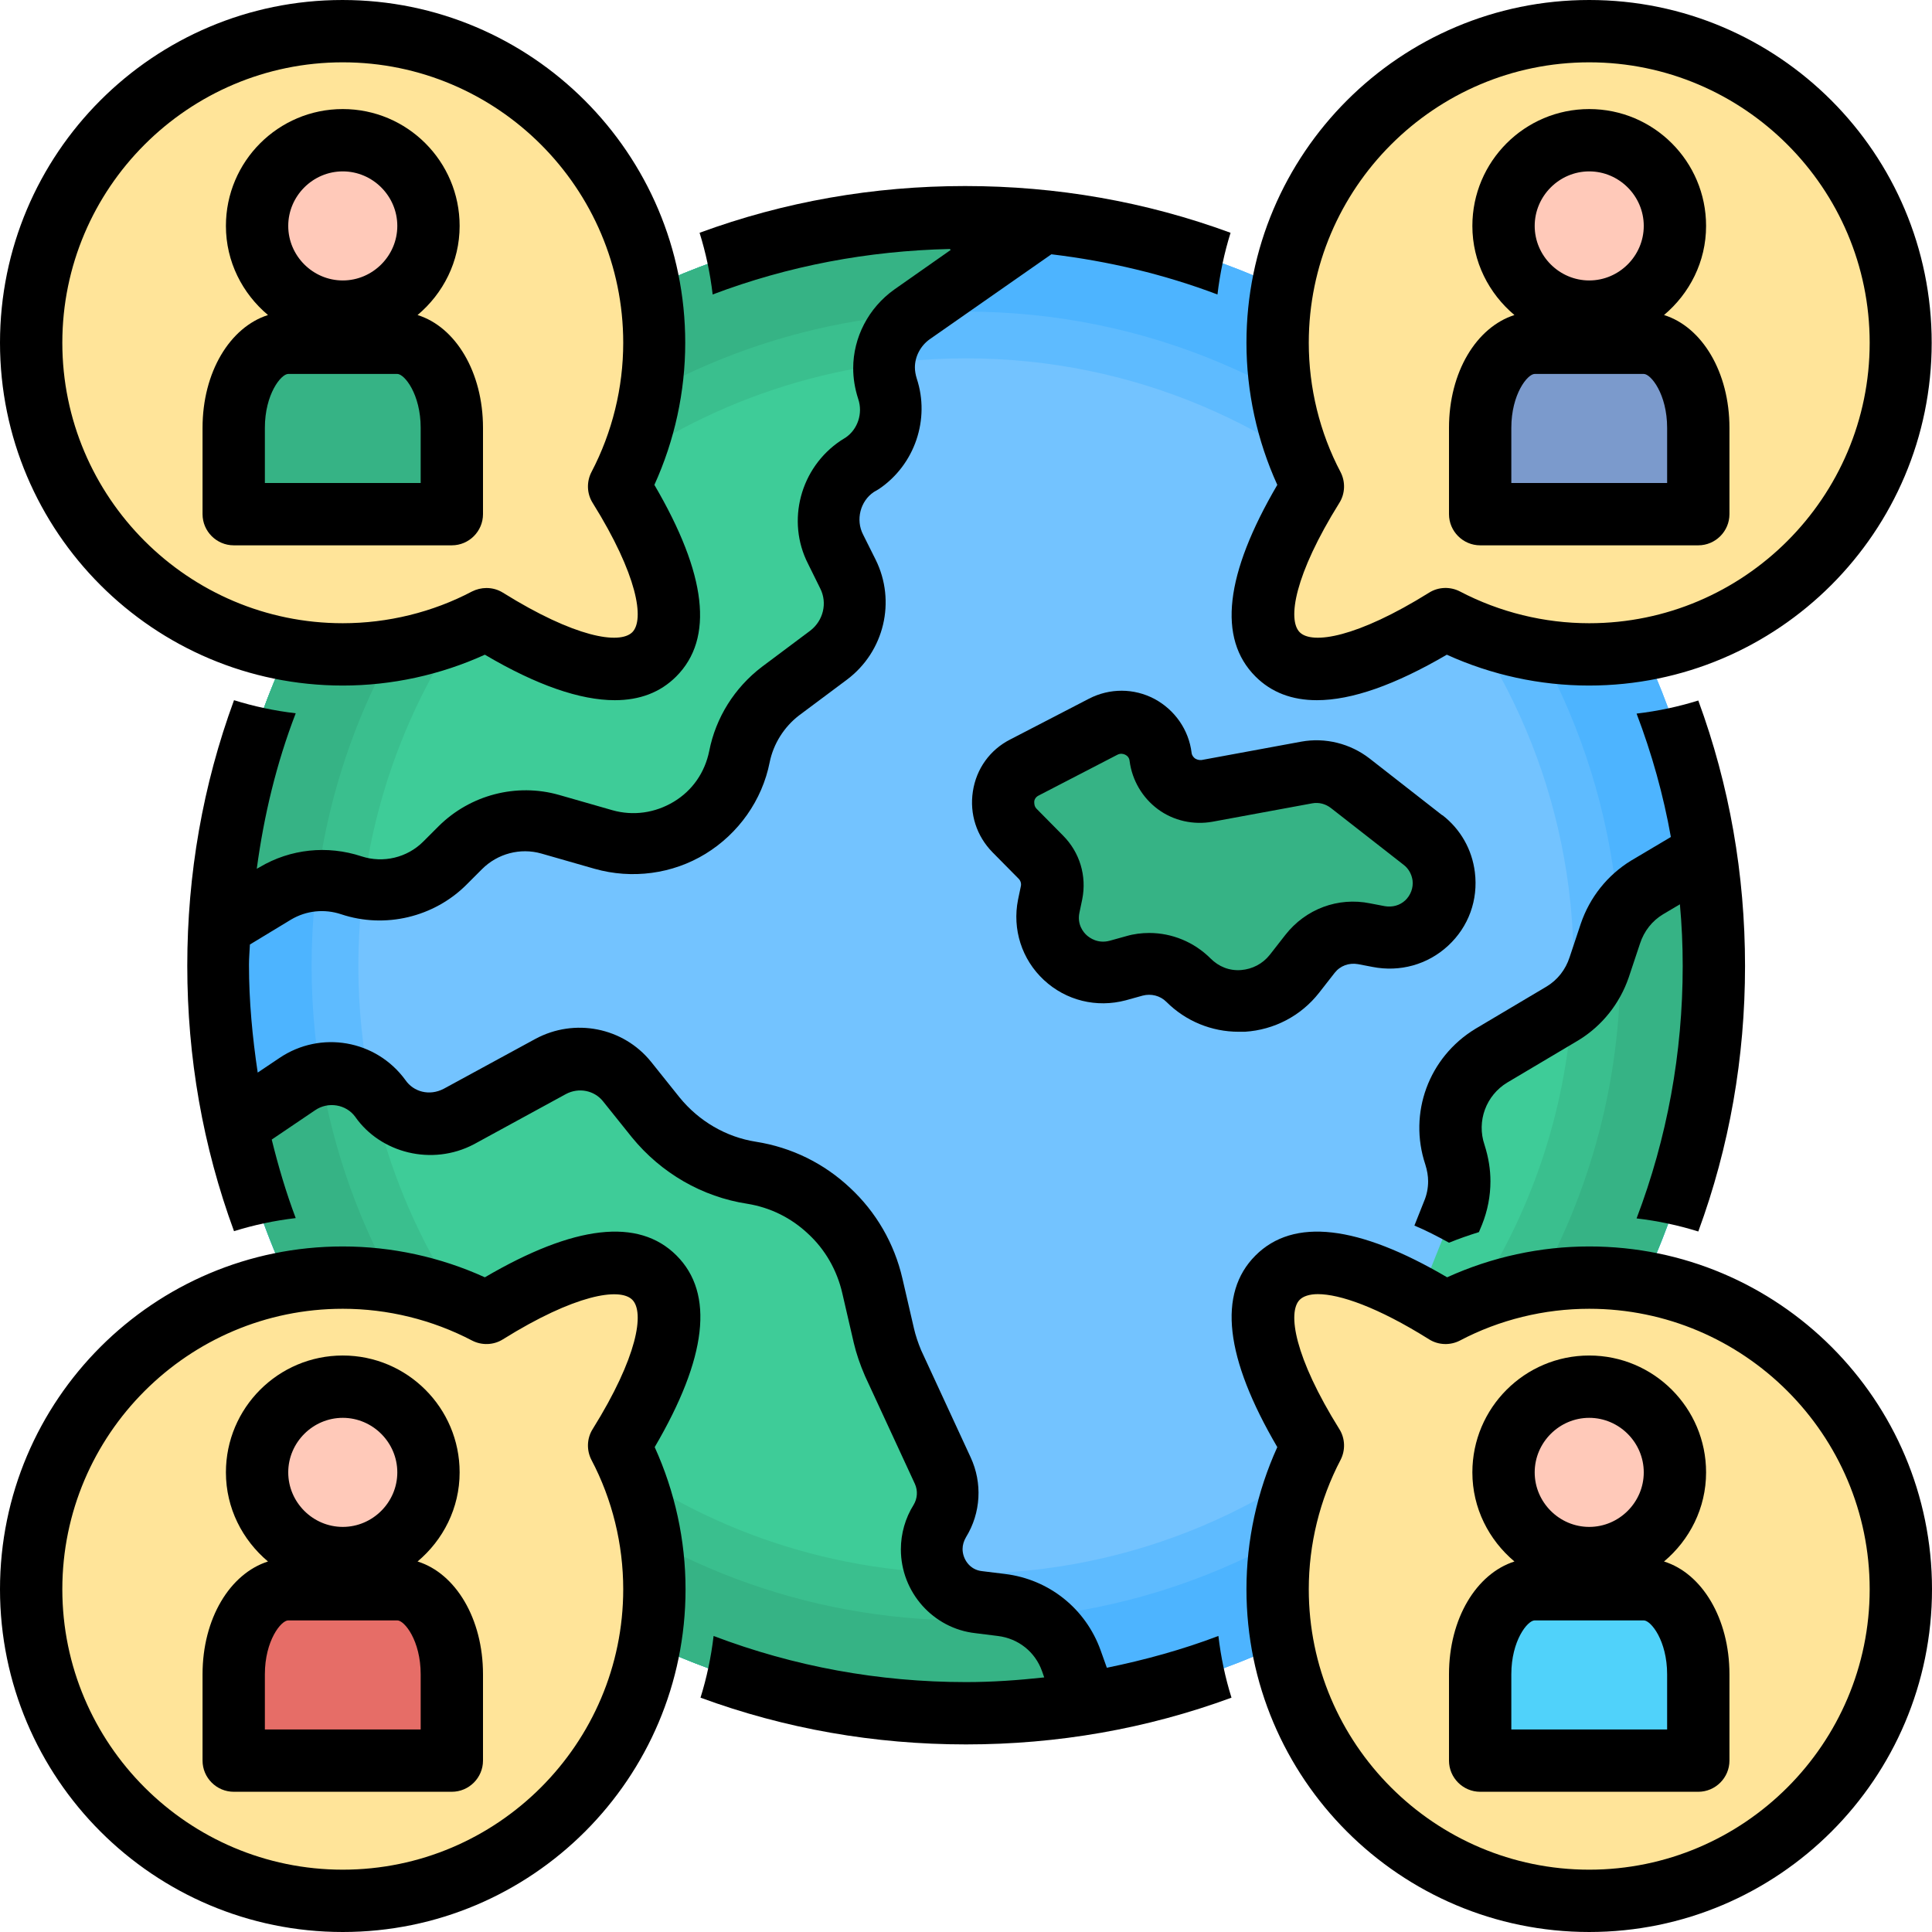 <?xml version="1.0" encoding="UTF-8"?>
<!DOCTYPE svg PUBLIC '-//W3C//DTD SVG 1.0//EN'
          'http://www.w3.org/TR/2001/REC-SVG-20010904/DTD/svg10.dtd'>
<svg data-name="Layer 1" height="62.0" preserveAspectRatio="xMidYMid meet" version="1.0" viewBox="1.0 1.0 62.0 62.0" width="62.0" xmlns="http://www.w3.org/2000/svg" xmlns:xlink="http://www.w3.org/1999/xlink" zoomAndPan="magnify"
><g
  ><circle cx="32" cy="32" fill="#73c3ff" r="24"
  /></g
  ><g
  ><path d="M32,8c-13.25,0-24,10.75-24,24s10.75,24,24,24,24-10.75,24-24-10.75-24-24-24Zm0,43.5c-10.77,0-19.5-8.73-19.5-19.5S21.23,12.5,32,12.5s19.5,8.73,19.5,19.5-8.73,19.5-19.5,19.5Z" fill="#5ebbff"
  /></g
  ><g
  ><path d="M32,8c-13.25,0-24,10.75-24,24s10.75,24,24,24,24-10.75,24-24-10.75-24-24-24Zm0,45c-11.6,0-21-9.4-21-21S20.4,11,32,11s21,9.4,21,21-9.4,21-21,21Z" fill="#4db4ff"
  /></g
  ><g
  ><path d="M53.74,42.16c1.45-3.09,2.26-6.53,2.26-10.16,0-1.23-.09-2.45-.28-3.63l-1.86,1.11c-.56,.34-.97,.86-1.18,1.47l-.36,1.1c-.21,.61-.62,1.13-1.18,1.47l-2.28,1.36c-1.09,.66-1.57,1.98-1.17,3.18,.09,.28,.14,.56,.14,.85,0,.35-.07,.69-.2,1.01l-1.09,2.72c.29,.15,.58,.32,.85,.49,1.38-.72,2.95-1.13,4.61-1.13,.59,0,1.18,.05,1.74,.16Z" fill="#3ecc98"
  /></g
  ><g
  ><path d="M35.87,55.68c-1.26,.21-2.55,.32-3.87,.32-11.48,0-21.08-8.07-23.44-18.85l1.98-1.34c.87-.59,2.05-.38,2.67,.47,.37,.53,.97,.81,1.58,.81,.31,0,.63-.08,.93-.24l2.95-1.61c.83-.45,1.86-.25,2.45,.48l.92,1.15c.78,.95,1.87,1.59,3.08,1.78,.96,.15,1.82,.59,2.49,1.22,.68,.63,1.17,1.47,1.39,2.41l.37,1.6c.07,.3,.17,.59,.29,.87l1.6,3.46c.24,.52,.2,1.13-.1,1.62-.18,.29-.26,.6-.26,.9,0,.83,.61,1.6,1.52,1.7l.71,.09c1.03,.12,1.9,.81,2.25,1.79l.49,1.37Z" fill="#3ecc98"
  /></g
  ><g
  ><path d="M34.53,8.13c-.83-.09-1.67-.13-2.53-.13-12.84,0-23.33,10.09-23.97,22.78l1.81-1.09c.74-.44,1.63-.53,2.44-.26,.3,.1,.61,.15,.92,.15,.77,0,1.52-.3,2.08-.86l.5-.5c.75-.75,1.86-1.04,2.88-.75l1.71,.49c1.96,.56,3.97-.67,4.37-2.66,.17-.84,.64-1.58,1.32-2.1l1.54-1.15c.81-.61,1.07-1.71,.62-2.61l-.39-.79c-.48-.94-.17-2.09,.71-2.68l.13-.08c.78-.53,1.12-1.51,.82-2.41-.07-.22-.11-.44-.11-.66,0-.67,.33-1.31,.9-1.72l4.25-2.97Z" fill="#3ecc98"
  /></g
  ><g
  ><path d="M56,32c0,3.63-.81,7.07-2.26,10.16-.56-.11-1.15-.16-1.74-.16-1.31,0-2.56,.26-3.71,.72,1.81-2.74,2.94-5.96,3.16-9.43,.4-.32,.7-.75,.87-1.24l.36-1.1c.21-.61,.62-1.13,1.18-1.47l1.86-1.11c.19,1.18,.28,2.4,.28,3.63Z" fill="#3abf8e"
  /></g
  ><g
  ><path d="M35.87,55.68c-1.26,.21-2.55,.32-3.87,.32-11.48,0-21.08-8.07-23.44-18.85l1.98-1.34c.74-.5,1.71-.42,2.37,.14,1.76,8.58,9.16,15.11,18.17,15.52,.23,.51,.71,.89,1.34,.96l.71,.09c1.03,.12,1.9,.81,2.25,1.79l.49,1.37Z" fill="#3abf8e"
  /></g
  ><g
  ><path d="M34.53,8.13l-4.25,2.97c-.53,.38-.85,.96-.89,1.58-8.73,1.16-15.62,8.1-16.73,16.84-.13-.02-.26-.05-.38-.09-.81-.27-1.7-.18-2.44,.26l-1.81,1.09c.64-12.69,11.13-22.78,23.97-22.78,.86,0,1.7,.04,2.53,.13Z" fill="#3abf8e"
  /></g
  ><g
  ><path d="M56,32c0,3.63-.81,7.07-2.26,10.16-.56-.11-1.15-.16-1.74-.16-.55,0-1.08,.04-1.6,.14,1.65-3,2.6-6.46,2.6-10.14,0-.53-.02-1.06-.07-1.58,.23-.38,.54-.7,.93-.94l1.86-1.11c.19,1.18,.28,2.4,.28,3.63Z" fill="#36b385"
  /></g
  ><g
  ><path d="M35.87,55.68c-1.26,.21-2.55,.32-3.87,.32-11.48,0-21.08-8.07-23.44-18.85l1.98-1.34c.23-.16,.49-.26,.76-.3,1.66,9.93,10.3,17.49,20.7,17.49,.74,0,1.48-.04,2.2-.12,.54,.32,.96,.82,1.18,1.43l.49,1.37Z" fill="#36b385"
  /></g
  ><g
  ><path d="M34.53,8.13l-4.21,2.95h-.01c-9.91,.78-17.88,8.44-19.13,18.21-.47,.02-.93,.16-1.34,.4l-1.81,1.09c.64-12.69,11.13-22.78,23.97-22.78,.86,0,1.7,.04,2.53,.13Z" fill="#36b385"
  /></g
  ><g
  ><path d="M46.67,27.95l-2.33-1.82c-.4-.31-.9-.43-1.4-.34l-3.2,.59c-.72,.13-1.4-.37-1.49-1.09h0c-.11-.88-1.06-1.38-1.84-.97l-2.53,1.31c-.76,.39-.92,1.41-.32,2.02l.84,.85c.3,.3,.43,.73,.35,1.15l-.09,.43c-.26,1.3,.94,2.42,2.21,2.07l.53-.15c.62-.17,1.28,0,1.73,.46h0c.96,.97,2.56,.87,3.4-.21l.5-.64c.41-.52,1.08-.77,1.73-.64l.47,.09c1.17,.24,2.24-.75,2.09-1.94h0c-.06-.46-.3-.88-.66-1.17Z" fill="#36b385"
  /></g
  ><g
  ><path d="M16.61,20.87c1.88,1.17,4.27,2.25,5.39,1.13s.04-3.51-1.13-5.39c.72-1.38,1.13-2.95,1.13-4.61,0-5.52-4.48-10-10-10S2,6.48,2,12s4.48,10,10,10c1.66,0,3.23-.41,4.61-1.13Z" fill="#ffe499"
  /></g
  ><g
  ><path d="M52,22c5.52,0,10-4.48,10-10s-4.48-10-10-10-10,4.48-10,10c0,1.66,.41,3.23,1.13,4.61-1.17,1.88-2.25,4.27-1.13,5.39s3.51,.04,5.39-1.13c1.38,.72,2.95,1.13,4.61,1.13Z" fill="#ffe499"
  /></g
  ><g
  ><path d="M47.39,43.13c-1.88-1.17-4.27-2.25-5.39-1.13s-.04,3.51,1.13,5.39c-.72,1.38-1.13,2.95-1.13,4.61,0,5.52,4.48,10,10,10s10-4.48,10-10-4.48-10-10-10c-1.66,0-3.23,.41-4.61,1.13Z" fill="#ffe499"
  /></g
  ><g
  ><path d="M12,42c-5.52,0-10,4.48-10,10s4.48,10,10,10c5.52,0,10-4.48,10-10,0-1.66-.41-3.23-1.13-4.61,1.17-1.88,2.25-4.27,1.13-5.39s-3.51-.04-5.39,1.13c-1.38-.72-2.95-1.13-4.61-1.13Z" fill="#ffe499"
  /></g
  ><g
  ><path d="M8.5,17.5v-2.77c0-1.5,.79-2.73,1.75-2.73h3.5c.96,0,1.75,1.23,1.75,2.73v2.77h-7Z" fill="#36b385"
  /></g
  ><g
  ><circle cx="12" cy="8.25" fill="#ffc9b9" r="2.75"
  /></g
  ><g
  ><path d="M48.5,17.5v-2.77c0-1.5,.79-2.73,1.75-2.73h3.5c.96,0,1.75,1.23,1.75,2.73v2.77h-7Z" fill="#7b9acc"
  /></g
  ><g
  ><circle cx="52" cy="8.25" fill="#ffc9b9" r="2.75"
  /></g
  ><g
  ><path d="M8.5,57.5v-2.77c0-1.5,.79-2.73,1.75-2.73h3.5c.96,0,1.75,1.23,1.75,2.73v2.77h-7Z" fill="#e66d67"
  /></g
  ><g
  ><circle cx="12" cy="48.25" fill="#ffc9b9" r="2.75"
  /></g
  ><g
  ><path d="M48.5,57.5v-2.77c0-1.5,.79-2.73,1.75-2.73h3.5c.96,0,1.75,1.23,1.75,2.73v2.77h-7Z" fill="#50d2fa"
  /></g
  ><g
  ><circle cx="52" cy="48.25" fill="#ffc9b9" r="2.75"
  /></g
  ><g
  ><path d="M31.51,9.02l-1.81,1.27c-.83,.59-1.32,1.54-1.32,2.53,0,.31,.05,.64,.16,.98,.16,.47-.02,.98-.4,1.24l-.16,.1c-1.3,.87-1.75,2.58-1.05,3.95l.39,.79c.24,.47,.1,1.04-.32,1.36l-1.55,1.16c-.88,.67-1.48,1.63-1.69,2.7-.14,.69-.54,1.27-1.14,1.63-.6,.36-1.3,.46-1.97,.27l-1.71-.49c-1.37-.39-2.85,0-3.86,1l-.5,.5c-.51,.51-1.28,.7-1.98,.47-1.09-.36-2.28-.24-3.27,.35l-.09,.05c.23-1.71,.63-3.38,1.25-4.99-.68-.08-1.34-.22-1.98-.42-1,2.72-1.5,5.58-1.5,8.52s.5,5.8,1.5,8.52c.64-.2,1.3-.34,1.98-.42-.31-.82-.56-1.67-.77-2.52l1.39-.94c.42-.29,1-.19,1.29,.21,.81,1.16,2.46,1.59,3.81,.88l2.95-1.61c.41-.22,.91-.12,1.19,.23l.93,1.16c.94,1.15,2.26,1.91,3.7,2.13,.74,.12,1.41,.45,1.96,.97,.54,.5,.92,1.16,1.09,1.9l.37,1.6c.08,.34,.2,.69,.36,1.06l1.6,3.46c.1,.22,.08,.47-.04,.67-.27,.43-.41,.93-.41,1.43,0,1.38,1.04,2.54,2.39,2.69l.72,.09c.66,.08,1.2,.51,1.42,1.13l.07,.2c-.83,.09-1.66,.15-2.51,.15-2.8,0-5.52-.5-8.1-1.48-.08,.68-.22,1.34-.42,1.98,2.72,1,5.58,1.5,8.52,1.5s5.8-.5,8.52-1.5c-.2-.64-.34-1.3-.42-1.98-1.16,.44-2.36,.77-3.58,1.02l-.2-.56c-.48-1.34-1.66-2.28-3.07-2.45l-.73-.09c-.41-.04-.63-.4-.63-.71,0-.13,.04-.26,.11-.38,.48-.78,.53-1.74,.15-2.56l-1.59-3.44c-.1-.24-.18-.48-.23-.7l-.37-1.6c-.26-1.13-.85-2.14-1.68-2.91-.84-.79-1.88-1.3-3.02-1.48-.96-.15-1.83-.66-2.45-1.42l-.92-1.15c-.89-1.1-2.45-1.41-3.71-.73l-2.94,1.6c-.46,.24-.97,.1-1.23-.28-.94-1.29-2.72-1.6-4.04-.71l-.7,.47c-.17-1.14-.28-2.29-.28-3.46,0-.22,.02-.43,.03-.65l1.32-.8c.49-.29,1.07-.35,1.61-.17,1.41,.47,2.98,.09,4.02-.95l.5-.5c.5-.5,1.23-.69,1.9-.5l1.71,.49c1.2,.34,2.5,.17,3.56-.48,1.06-.65,1.82-1.72,2.06-2.94,.12-.59,.46-1.13,.94-1.5l1.54-1.15c1.2-.9,1.58-2.52,.92-3.85l-.4-.8c-.25-.48-.09-1.08,.34-1.37l.17-.1c1.15-.78,1.64-2.24,1.21-3.54-.04-.13-.06-.25-.06-.36,0-.35,.18-.69,.47-.9l3.91-2.73c1.83,.22,3.61,.64,5.33,1.29,.08-.68,.22-1.34,.42-1.98-2.72-1-5.58-1.5-8.52-1.5s-5.8,.5-8.52,1.5c.2,.64,.34,1.3,.42,1.98,2.43-.92,4.98-1.4,7.61-1.46Z"
  /></g
  ><g
  ><path d="M47.28,27.16l-2.33-1.82c-.62-.48-1.42-.68-2.19-.54l-3.2,.59c-.09,.01-.16-.02-.21-.05-.04-.03-.1-.09-.11-.18-.09-.74-.54-1.38-1.19-1.73-.66-.35-1.44-.35-2.1-.01l-2.53,1.31c-.65,.33-1.09,.94-1.2,1.67-.11,.72,.12,1.43,.63,1.95l.84,.85c.06,.06,.09,.15,.07,.24l-.09,.43c-.19,.95,.12,1.92,.83,2.58,.71,.66,1.69,.9,2.63,.65l.54-.15c.27-.07,.56,0,.76,.2,.62,.62,1.45,.96,2.32,.96,.07,0,.13,0,.2,0,.94-.06,1.8-.51,2.38-1.25l.5-.64c.18-.23,.46-.33,.75-.28l.47,.09c.87,.17,1.76-.07,2.42-.68,.66-.61,.97-1.47,.86-2.36-.09-.73-.46-1.38-1.04-1.83Zm-1.18,2.73c-.18,.17-.42,.23-.66,.19l-.47-.09c-1.03-.21-2.07,.18-2.72,1.01l-.5,.64c-.23,.29-.56,.46-.92,.49-.38,.03-.72-.11-.98-.37-.53-.53-1.24-.82-1.97-.82-.24,0-.49,.03-.73,.1l-.54,.15c-.38,.1-.64-.09-.74-.18-.1-.09-.31-.34-.23-.72l.09-.43c.15-.75-.08-1.51-.62-2.05l-.84-.85c-.08-.08-.08-.17-.08-.23,0-.06,.04-.15,.14-.2l2.53-1.31c.1-.05,.19-.03,.25,0,.06,.03,.13,.09,.14,.2,.08,.62,.41,1.18,.91,1.55,.5,.37,1.14,.51,1.75,.4l3.2-.59c.22-.04,.43,.02,.6,.15l2.33,1.82h0c.16,.12,.26,.3,.29,.5,.03,.24-.06,.48-.24,.65Z"
  /></g
  ><g
  ><path d="M51.73,30.64l-.36,1.08c-.13,.4-.39,.73-.74,.94l-2.29,1.36c-1.49,.91-2.15,2.7-1.6,4.35,.06,.19,.09,.37,.09,.54,0,.21-.04,.43-.13,.64l-.31,.78c.36,.15,.73,.34,1.11,.55,.32-.13,.64-.24,.96-.34l.1-.24c.18-.45,.27-.92,.27-1.39,0-.38-.06-.76-.19-1.17-.26-.76,.05-1.59,.73-2l2.29-1.36c.75-.46,1.32-1.17,1.61-2.02l.36-1.08c.13-.4,.39-.73,.74-.94l.54-.32c.06,.65,.09,1.31,.09,1.98,0,2.8-.5,5.52-1.48,8.1,.68,.08,1.34,.22,1.98,.42,1-2.72,1.5-5.58,1.5-8.52s-.5-5.8-1.5-8.52c-.64,.2-1.3,.34-1.98,.42,.49,1.29,.86,2.61,1.1,3.96l-1.28,.76c-.75,.46-1.32,1.17-1.61,2.02Z"
  /></g
  ><g
  ><path d="M8.5,18.5h7c.55,0,1-.45,1-1v-2.77c0-1.79-.88-3.24-2.1-3.62,.82-.69,1.35-1.71,1.35-2.86,0-2.07-1.68-3.75-3.75-3.75s-3.75,1.68-3.75,3.75c0,1.15,.53,2.17,1.35,2.86-1.22,.39-2.1,1.83-2.1,3.62v2.77c0,.55,.45,1,1,1Zm3.5-12c.96,0,1.75,.79,1.75,1.75s-.79,1.75-1.75,1.75-1.75-.79-1.75-1.75,.79-1.75,1.75-1.75Zm-2.5,8.23c0-1.08,.52-1.73,.75-1.73h3.5c.23,0,.75,.65,.75,1.73v1.77h-5v-1.77Z"
  /></g
  ><g
  ><path d="M54.4,11.11c.82-.69,1.35-1.71,1.35-2.86,0-2.07-1.68-3.75-3.75-3.75s-3.75,1.68-3.75,3.75c0,1.15,.53,2.17,1.35,2.86-1.22,.39-2.1,1.83-2.1,3.62v2.77c0,.55,.45,1,1,1h7c.55,0,1-.45,1-1v-2.77c0-1.79-.88-3.24-2.1-3.62Zm-2.4-4.61c.96,0,1.75,.79,1.75,1.75s-.79,1.75-1.75,1.75-1.75-.79-1.75-1.75,.79-1.75,1.75-1.75Zm2.5,10h-5v-1.77c0-1.08,.52-1.73,.75-1.73h3.5c.23,0,.75,.65,.75,1.73v1.77Z"
  /></g
  ><g
  ><path d="M8.5,58.5h7c.55,0,1-.45,1-1v-2.77c0-1.79-.88-3.24-2.1-3.62,.82-.69,1.35-1.71,1.35-2.86,0-2.07-1.68-3.75-3.75-3.75s-3.75,1.68-3.75,3.75c0,1.15,.53,2.17,1.35,2.86-1.22,.39-2.1,1.83-2.1,3.62v2.77c0,.55,.45,1,1,1Zm3.5-12c.96,0,1.75,.79,1.75,1.75s-.79,1.75-1.75,1.75-1.75-.79-1.75-1.75,.79-1.75,1.75-1.75Zm-2.5,8.23c0-1.08,.52-1.73,.75-1.73h3.5c.23,0,.75,.65,.75,1.73v1.77h-5v-1.77Z"
  /></g
  ><g
  ><path d="M54.4,51.11c.82-.69,1.35-1.71,1.35-2.86,0-2.07-1.68-3.75-3.75-3.75s-3.75,1.68-3.75,3.75c0,1.15,.53,2.17,1.35,2.86-1.22,.39-2.1,1.83-2.1,3.62v2.77c0,.55,.45,1,1,1h7c.55,0,1-.45,1-1v-2.77c0-1.79-.88-3.24-2.1-3.62Zm-2.4-4.61c.96,0,1.75,.79,1.75,1.75s-.79,1.75-1.75,1.75-1.75-.79-1.75-1.75,.79-1.75,1.75-1.75Zm2.5,10h-5v-1.77c0-1.08,.52-1.73,.75-1.73h3.5c.23,0,.75,.65,.75,1.73v1.77Z"
  /></g
  ><g
  ><path d="M12,23c1.57,0,3.13-.34,4.56-.99,1.66,.98,3.06,1.46,4.17,1.46,.8,0,1.46-.25,1.97-.76,1.22-1.22,.98-3.28-.7-6.15,.65-1.43,.99-2.99,.99-4.56,0-6.07-4.93-11-11-11S1,5.93,1,12s4.93,11,11,11Zm0-20c4.96,0,9,4.04,9,9,0,1.44-.35,2.87-1.02,4.15-.16,.31-.15,.69,.04,.99,1.44,2.31,1.67,3.75,1.27,4.15-.41,.4-1.84,.17-4.15-1.27-.16-.1-.34-.15-.53-.15-.16,0-.32,.04-.46,.11-1.27,.67-2.71,1.02-4.15,1.02-4.96,0-9-4.04-9-9S7.04,3,12,3Z"
  /></g
  ><g
  ><path d="M52,1c-6.07,0-11,4.93-11,11,0,1.57,.34,3.13,.99,4.56-1.68,2.87-1.92,4.93-.7,6.15,.51,.51,1.17,.76,1.97,.76,1.12,0,2.51-.49,4.17-1.46,1.43,.65,2.99,.99,4.56,.99,6.07,0,11-4.93,11-11S58.07,1,52,1Zm0,20c-1.44,0-2.87-.35-4.15-1.02-.31-.16-.69-.15-.99,.04-2.31,1.44-3.75,1.67-4.15,1.27-.4-.4-.17-1.84,1.27-4.15,.19-.3,.2-.68,.04-.99-.67-1.27-1.02-2.71-1.02-4.15,0-4.96,4.04-9,9-9s9,4.04,9,9-4.04,9-9,9Z"
  /></g
  ><g
  ><path d="M52,41c-1.57,0-3.13,.34-4.56,.99-2.86-1.68-4.93-1.92-6.15-.7-1.22,1.22-.98,3.28,.7,6.15-.65,1.43-.99,2.99-.99,4.56,0,6.07,4.93,11,11,11s11-4.93,11-11-4.93-11-11-11Zm0,20c-4.96,0-9-4.04-9-9,0-1.44,.35-2.87,1.02-4.15,.16-.31,.15-.69-.04-.99-1.44-2.31-1.67-3.75-1.27-4.15,.11-.11,.31-.18,.58-.18,.7,0,1.91,.41,3.57,1.45,.3,.19,.68,.2,.99,.04,1.27-.67,2.71-1.02,4.15-1.02,4.96,0,9,4.04,9,9s-4.04,9-9,9Z"
  /></g
  ><g
  ><path d="M12,63c6.07,0,11-4.93,11-11,0-1.57-.34-3.13-.99-4.56,1.68-2.87,1.92-4.93,.7-6.15-1.22-1.22-3.28-.98-6.15,.7-1.43-.65-2.99-.99-4.56-.99-6.07,0-11,4.93-11,11s4.93,11,11,11Zm0-20c1.44,0,2.87,.35,4.15,1.02,.31,.16,.69,.15,.99-.04,2.31-1.44,3.75-1.67,4.15-1.27,.4,.4,.17,1.84-1.27,4.15-.19,.3-.2,.68-.04,.99,.67,1.27,1.02,2.71,1.02,4.15,0,4.96-4.04,9-9,9s-9-4.04-9-9,4.04-9,9-9Z"
  /></g
></svg
>
